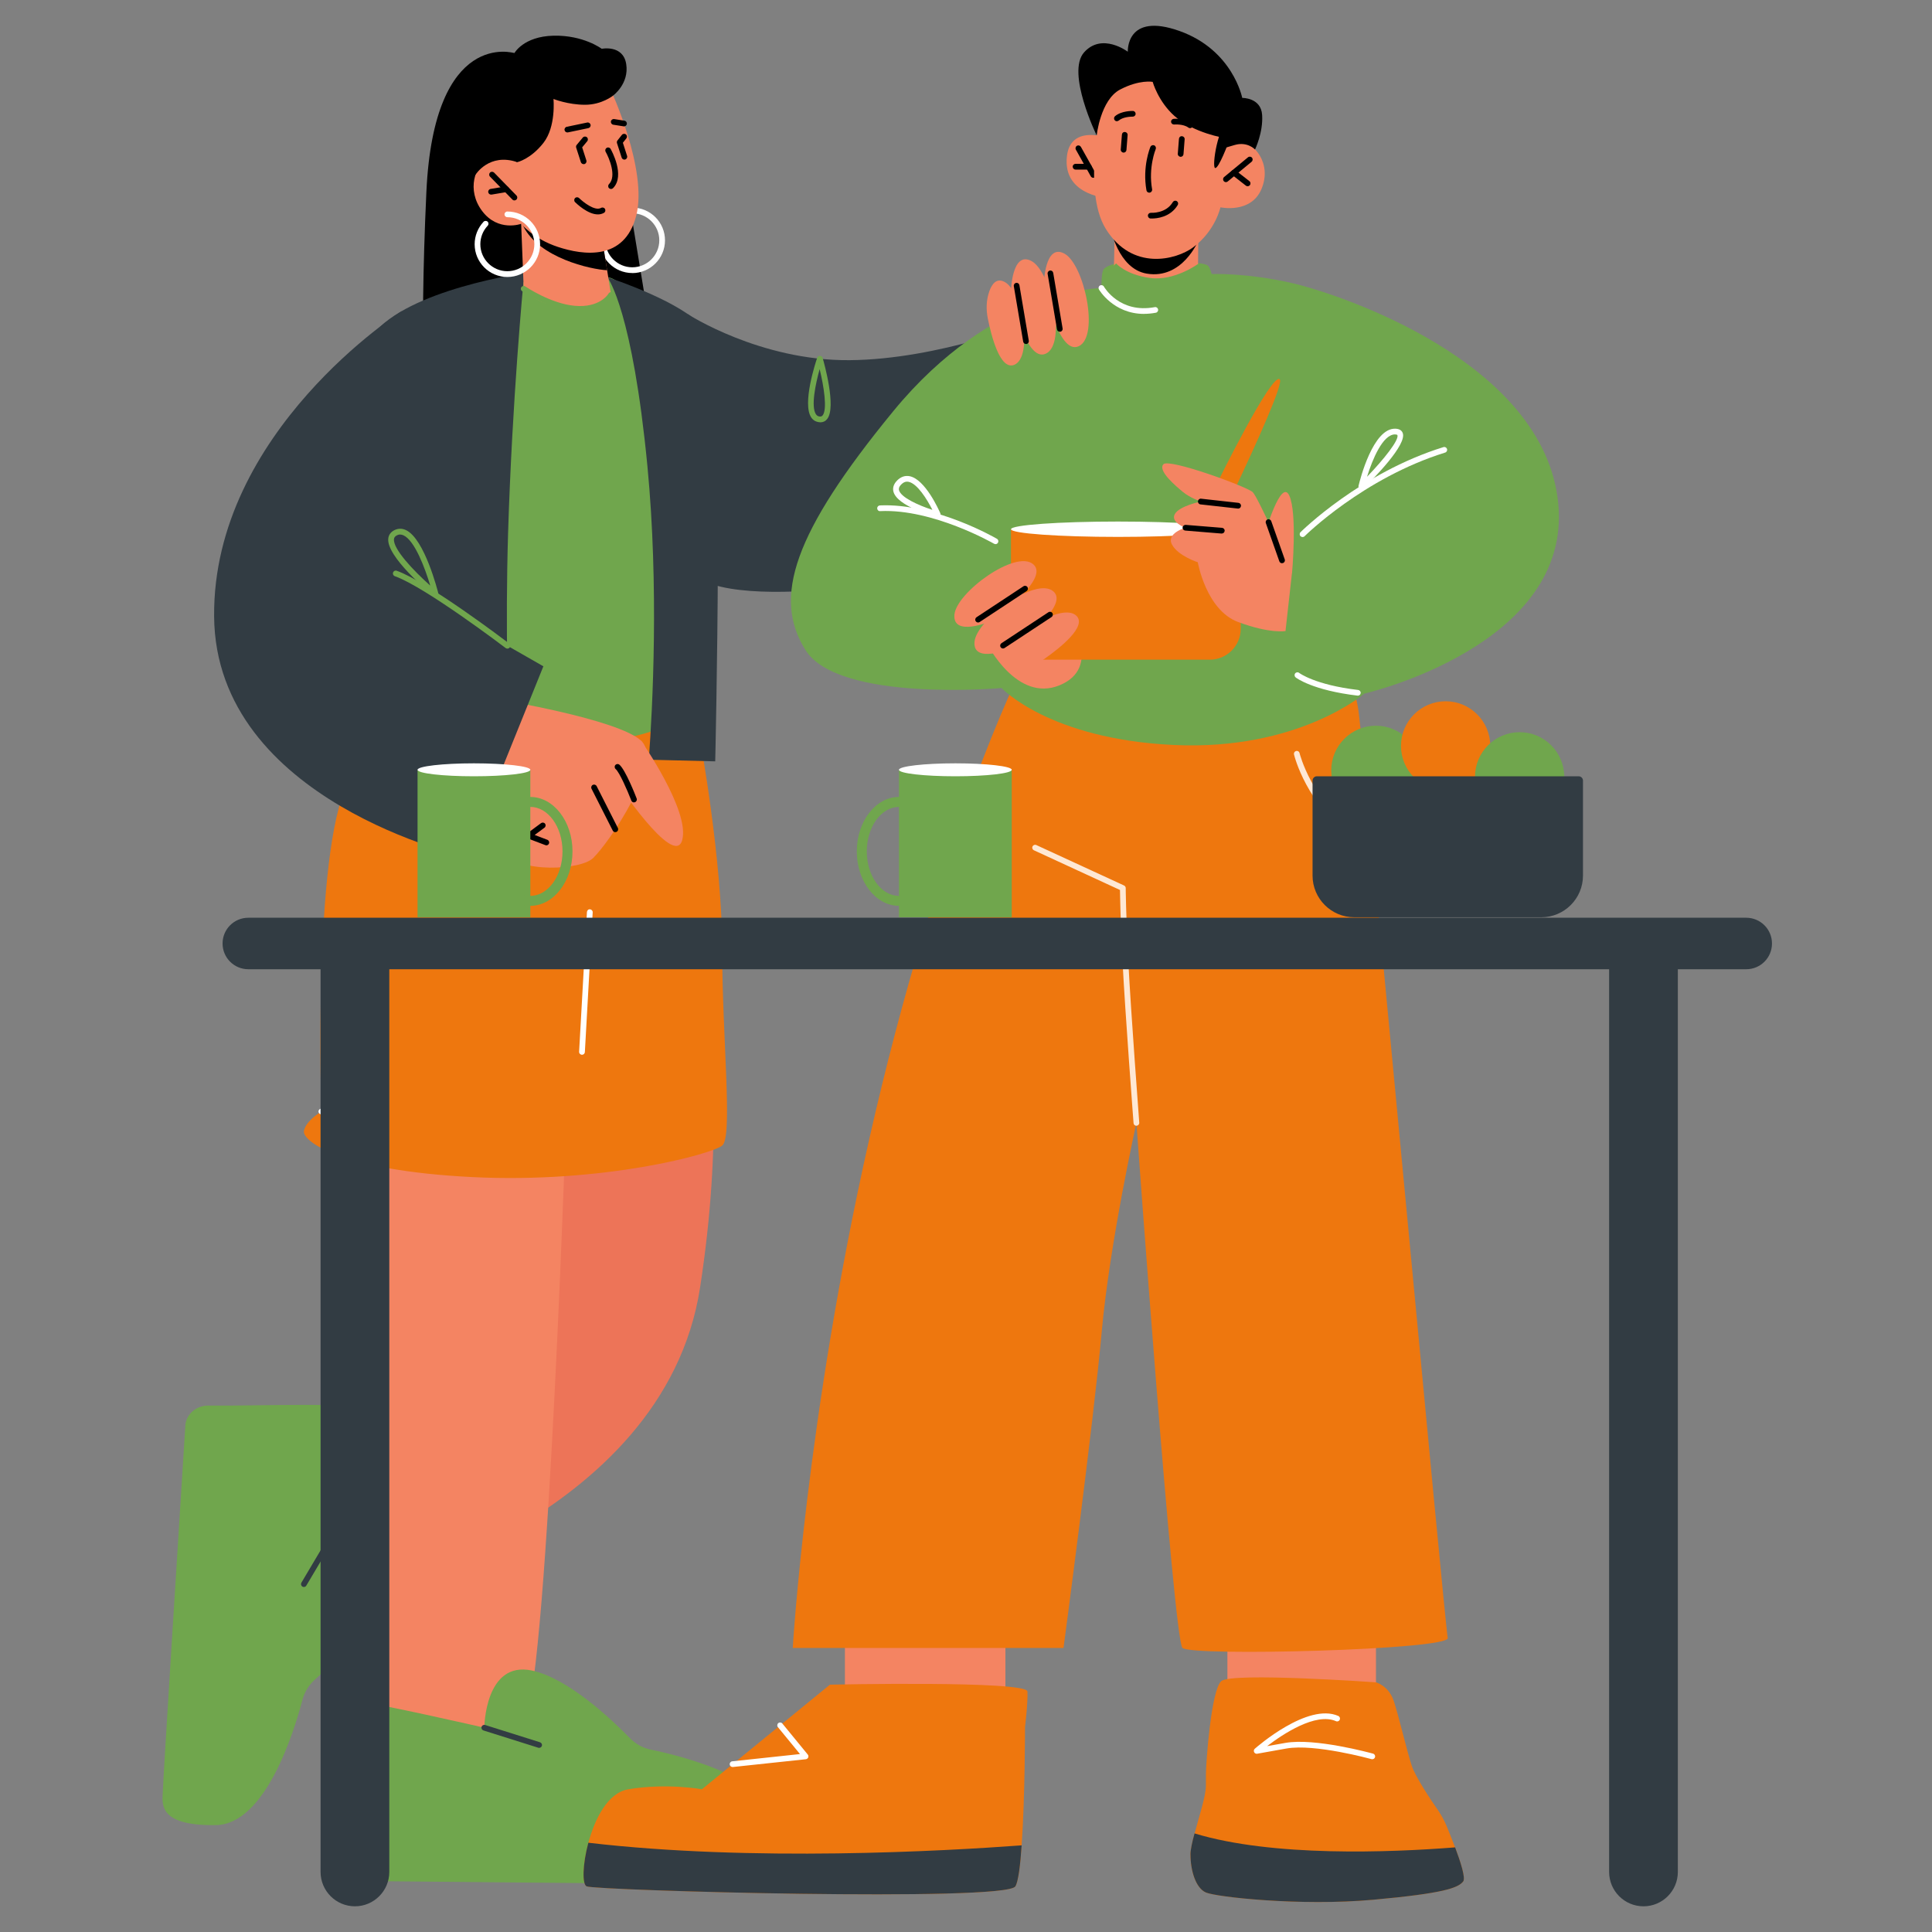 <?xml version="1.0" encoding="UTF-8"?>
<svg id="Layer_1" data-name="Layer 1" xmlns="http://www.w3.org/2000/svg" viewBox="0 0 400 400">
  <rect x="0" y="0" width="400" height="400" fill="#808080" stroke="none"/>
  <defs>
    <style>
      .cls-1 {
        fill: #70a64d;
      }

      .cls-2 {
        fill: #ed7458;
      }

      .cls-3 {
        fill: #f48462;
      }

      .cls-4 {
        fill: #fff;
      }

      .cls-5 {
        fill: #323c43;
      }

      .cls-6 {
        fill: #fee8d4;
      }

      .cls-7 {
        fill: #ee770e;
      }
    </style>
  </defs>
  <path d="M106.51,11s-16.65-5.25-18.23,28.7c-1.58,33.95,0,47.14,0,47.14l48.83-3.43-7.37-44.87-23.23-27.54Z"/>
  <path class="cls-5" d="M142.38,65.03s14.89,9.68,33.48,9.54c18.59-.14,38.24-8.09,38.24-8.09l-19.25,52.24s-50.02,10.17-53.42-2.71c-6.26-23.67.95-50.99.95-50.99Z"/>
  <path class="cls-4" d="M130.92,56.53c-3.74,0-6.78-3.04-6.78-6.78,0-1.73.65-3.38,1.84-4.64.22-.24.6-.25.84-.03.24.22.25.6.02.84-.98,1.04-1.52,2.4-1.52,3.83,0,3.08,2.51,5.59,5.59,5.59s5.59-2.51,5.59-5.59-2.51-5.59-5.59-5.59c-.33,0-.59-.27-.59-.59s.27-.59.59-.59c3.74,0,6.77,3.04,6.77,6.78s-3.04,6.78-6.77,6.78Z"/>
  <path class="cls-2" d="M72.96,330.44s64.46-15.12,71.98-63.85c9.24-59.94-7.14-89.31-7.14-89.31l-42.12,50.26-12.64,60.74-16.66,12.05-9.27,19.64,15.84,10.47Z"/>
  <path class="cls-1" d="M38.36,295.19c.15-2.37,2.26-4.22,4.8-4.18,10.04.12,32.57-.84,32.55.99-.03,2.34-6.72,25.73-6.72,25.73,0,0,13.91.84,11.29,10.49-2.01,7.41-10.96,15.91-15.02,19.46-1.29,1.13-2.19,2.57-2.62,4.17-1.81,6.9-7.73,25.87-17.95,26.02-12.49.18-11-4.81-10.97-7.15.02-2.01,3.63-59.34,4.65-75.54Z"/>
  <path class="cls-3" d="M117.34,227.54s-3.69,116.77-8.64,129.12c-4.95,12.35-32.01,0-32.01,0l-6.39-126.53,47.04-2.59Z"/>
  <path class="cls-7" d="M144.94,153.14s4.58,24.85,4.58,43.37,2.26,38.86,0,40.67c-2.26,1.81-24.69,7.88-51.8,6.52-27.11-1.36-35.24-7.44-34.79-9.59.45-2.16,3.61-3.97,3.61-3.97,0,0-1.81-53.56,5.42-67.89,7.23-14.34,38.05-17.46,38.05-17.46h33.15l1.78,8.36Z"/>
  <path class="cls-4" d="M120.49,218.38c-.36-.02-.61-.3-.59-.63l1.62-28.92c.02-.33.29-.61.63-.56.33.02.58.3.56.63l-1.62,28.92c-.02.32-.28.56-.59.56Z"/>
  <path class="cls-1" d="M98.43,151.01s25.8,5.75,38.72-.54c12.92-6.29,5.64-42.48,5.64-42.48,0,0-7.02-49.56-17.09-50.62-10.07-1.06-18.96.28-18.96.28l-12.42,42.12,4.11,51.25Z"/>
  <path class="cls-5" d="M121.5,56.02s1.69.49,4.19,1.35l-17.32,1.08s-2.33,24.23-3.18,52.02c-.59,19.69,0,37.46.43,46.13l-24.45-.59s-11.66-79.85-2.44-88.41c9.22-8.56,32.08-11.43,32.08-11.43l10.69-.15Z"/>
  <path class="cls-5" d="M148.07,157.63l-13.74-.34c.77-10.56,2.12-35.71-.29-60.8-3.08-31.91-8.01-38.71-8.31-39.12,6.61,2.25,18.86,7.07,21.12,12.27,3.11,7.2,1.23,87.98,1.23,87.98Z"/>
  <path class="cls-1" d="M79.39,389.49c-2.38-.02-4.33-2.03-4.43-4.57-.41-10.04-2.57-32.48-.74-32.56,2.34-.1,26.05,5.34,26.05,5.34,0,0,.1-13.93,9.88-11.83,7.5,1.61,16.47,10.1,20.24,13.97,1.2,1.23,2.68,2.05,4.31,2.39,6.99,1.44,26.25,6.34,26.94,16.54.84,12.47-4.22,11.24-6.55,11.34-2.01.08-59.45-.46-75.68-.62Z"/>
  <path class="cls-3" d="M103.48,144.86s24.42,4.04,29.24,8.48c4.82,4.44-6.88,21.49-9.88,24.25-3.01,2.76-24.44-11.27-24.44-11.27l-3.1-12.25,8.18-9.22Z"/>
  <path class="cls-3" d="M132.72,153.34s10.2,14.58,8.52,20.6c-1.69,6.02-13.98-12.59-13.98-12.59l5.46-8.02Z"/>
  <path class="cls-3" d="M114.75,173.54s-12.64-1.79-10.15,2.8c2.49,4.58,16,3.79,18.24,1.25,2.23-2.54-4.82-9.46-4.82-9.46l-3.27,5.41Z"/>
  <path d="M113.11,175.01c-.07,0-.14-.01-.21-.04l-3.63-1.38c-.2-.08-.35-.26-.38-.47-.03-.22.06-.43.24-.56l2.89-2.14c.26-.19.64-.14.83.12.19.26.14.64-.13.83l-2.02,1.5,2.62,1c.31.12.46.46.34.77-.09.24-.32.38-.55.38Z"/>
  <path d="M131.26,166.13c-.24,0-.46-.14-.55-.38-.84-2.17-2.46-5.86-3.24-6.52-.25-.21-.28-.59-.07-.84.22-.25.59-.28.84-.07,1.26,1.07,3.34,6.39,3.57,6.99.12.31-.03.65-.34.77-.07.03-.14.04-.21.04Z"/>
  <path d="M127.39,172.29c-.22,0-.42-.12-.53-.33l-4.39-8.66c-.15-.29-.03-.65.26-.8.29-.14.65-.03.8.26l4.39,8.66c.15.29.03.65-.26.8-.09.04-.18.06-.27.06Z"/>
  <path class="cls-3" d="M107.9,46.34l.53,13.45s2.58,3.77,10.47,4.1c5.88.25,7.62-2.83,7.62-2.83l-1.88-11.71-14.33-2.57-2.4-.43Z"/>
  <path d="M107.89,45.52c.05.37.2.79.44,1.28,3.27,6.6,13.97,8.98,17.37,9.15l-1.07-6.61-16.74-3.82Z"/>
  <path class="cls-3" d="M126.43,18.57s7.72,16.58,5.3,26.06c-2.42,9.48-11.03,8.2-16.2,6.5-5.17-1.7-7.63-4.79-7.63-4.79,0,0-4.76,1.74-8.07-2.64-3.31-4.38-1.46-9.55,1.25-10.79,2.71-1.24,6.01.66,6.01.66l-2.67-4.81s10.15-25,22-10.19Z"/>
  <path d="M126.51,39.13c-.15,0-.3-.06-.42-.17-.23-.23-.23-.61,0-.84,1.61-1.63.04-5.39-.7-6.7-.16-.29-.06-.65.22-.81.28-.17.65-.06.81.22.13.22,3.08,5.52.51,8.12-.12.12-.27.18-.42.18Z"/>
  <path d="M106.51,41.5c-.16,0-.31-.06-.42-.18l-4.64-4.75c-.23-.24-.22-.61,0-.84.24-.23.61-.22.84,0l4.64,4.75c.23.24.22.61,0,.84-.12.11-.26.17-.41.17Z"/>
  <path d="M101.67,40.29c-.29,0-.54-.21-.58-.49-.06-.32.16-.63.48-.68l3.14-.53c.34-.06.63.16.68.49.06.32-.16.63-.48.68l-3.14.53s-.07,0-.1,0Z"/>
  <path d="M129.19,26.17c-.09,0-2.22-.35-2.22-.35-.32-.05-.54-.36-.49-.68.05-.32.37-.54.68-.49l2.13.34c.32.05.54.36.49.68-.05.29-.3.5-.59.5Z"/>
  <path d="M117.47,27.42c-.28,0-.52-.19-.58-.47-.07-.32.14-.64.46-.7l4.22-.88c.31-.07.63.14.7.46.07.32-.14.63-.46.7l-4.22.88s-.08.01-.12.01Z"/>
  <path d="M129.28,33.05c-.25,0-.48-.16-.57-.41l-.97-3.01c-.06-.19-.02-.4.1-.55l.91-1.15c.2-.26.58-.3.83-.1.26.2.3.58.09.83l-.71.9.87,2.71c.1.31-.07.65-.38.75-.06.02-.12.03-.18.03Z"/>
  <path d="M120.83,33.98c-.25,0-.48-.16-.57-.41l-.97-3.01c-.06-.19-.02-.41.11-.56l1.26-1.52c.21-.25.59-.28.84-.08s.29.58.08.84l-1.05,1.27.87,2.7c.1.31-.07.65-.38.75-.06.02-.12.03-.18.03Z"/>
  <path d="M123.79,44.39c-2.11,0-4.42-2.24-4.73-2.54-.23-.23-.23-.61,0-.84.23-.23.6-.23.84,0,.77.76,3.25,2.78,4.55,2.03.28-.16.65-.06.81.22.16.29.06.65-.22.81-.39.22-.82.32-1.24.32Z"/>
  <path class="cls-5" d="M83.17,64.41s-39.15,24.87-38.84,63.22c.31,38.35,52.21,49.83,52.21,49.83l15.96-39.51-26.67-15.25-2.66-58.29Z"/>
  <path class="cls-4" d="M66.54,230.72c-.27,0-.51-.18-.58-.46-.08-.32.12-.64.44-.72l4.24-1.01c.32-.08.64.12.72.44.08.32-.12.64-.44.72l-4.24,1.01s-.09.02-.14.02Z"/>
  <path class="cls-5" d="M111.63,361.88c-.06,0-.12,0-.18-.03l-11.36-3.58c-.31-.1-.49-.43-.39-.74.1-.31.42-.49.74-.39l11.36,3.58c.31.1.49.43.39.74-.08.25-.31.41-.57.41Z"/>
  <path class="cls-5" d="M62.91,328.57c-.1,0-.21-.03-.3-.08-.28-.17-.37-.53-.21-.81l6.08-10.25c.17-.28.53-.37.81-.21.28.17.37.53.21.81l-6.08,10.25c-.11.19-.31.29-.51.29Z"/>
  <path class="cls-1" d="M105.05,134.29c-.13,0-.25-.04-.36-.12-.17-.13-16.67-12.66-22.95-14.88-.31-.11-.47-.45-.36-.76.11-.31.44-.48.76-.36,6.46,2.29,22.59,14.54,23.27,15.06.26.2.31.57.11.83-.12.15-.29.23-.47.23Z"/>
  <path class="cls-1" d="M90.17,123.54c-.13,0-.27-.05-.38-.13-1.01-.83-9.85-8.21-9.4-11.94.09-.76.54-1.35,1.29-1.72.78-.37,1.58-.37,2.37,0,3.85,1.81,6.57,12.59,6.69,13.05.06.25-.04.51-.26.65-.1.06-.21.09-.32.09ZM82.86,110.66c-.22,0-.44.05-.66.16-.5.24-.6.55-.63.79-.24,2.02,4.02,6.53,7.51,9.63-1.08-3.6-3.21-9.32-5.53-10.4-.24-.11-.47-.17-.7-.17Z"/>
  <path class="cls-1" d="M120.09,64.54c-.4,0-.81-.02-1.25-.06-5.28-.49-10.53-4.05-10.75-4.2-.27-.19-.34-.56-.15-.82.19-.27.56-.34.82-.15.05.03,5.22,3.54,10.19,4,5.23.48,6.98-2.42,7.05-2.54.16-.28.53-.38.81-.21.28.16.38.52.22.81-.08.14-1.89,3.19-6.94,3.19Z"/>
  <path class="cls-4" d="M105.05,57.35c-3.74,0-6.78-3.04-6.78-6.78,0-1.73.66-3.38,1.84-4.65.22-.24.6-.25.84-.03.24.22.25.6.02.84-.98,1.04-1.52,2.4-1.52,3.83,0,3.08,2.51,5.59,5.59,5.59s5.59-2.51,5.59-5.59-2.51-5.59-5.59-5.59c-.33,0-.59-.27-.59-.59s.27-.59.59-.59c3.74,0,6.78,3.04,6.78,6.78s-3.04,6.78-6.78,6.78Z"/>
  <path d="M107.1,33.57s2.74-.59,5.4-3.97c2.66-3.39,2.09-9.11,2.09-9.11,0,0,3.01,1.2,6.53,1.2s5.84-1.92,5.84-1.92c0,0,3.33-2.45,2.69-6.51s-5.07-3.16-5.07-3.16c0,0-3.78-2.86-10-2.71-6.21.15-8.08,3.61-8.08,3.61,0,0-5.54.19-7.63,2.88-2.09,2.69-2.09,6.59-2.09,6.59,0,0-2.49.76-3.28,5.96-.79,5.2,4.96,9.73,4.96,9.73,0,0,2.83-4.57,8.63-2.59Z"/>
  <polygon class="cls-3" points="208.16 337.52 208.16 355.81 174.93 354.52 174.93 337.52 208.16 337.52"/>
  <polygon class="cls-3" points="284.88 335.46 284.88 353.75 254.12 352.46 254.12 335.46 284.88 335.46"/>
  <path class="cls-7" d="M211.52,138.34s-17.43,34.92-31.64,97.9c-12.96,57.44-15.75,104.95-15.75,104.95h56.06s6.24-46.84,7.9-65.37,7.19-43.34,7.19-43.34c0,0,7.69,106.89,9.53,108.7,1.83,1.81,55.5.4,54.93-2.06s-16.96-179.73-18.41-191.42c-4.47-35.93-69.8-9.38-69.8-9.38Z"/>
  <path class="cls-7" d="M246.48,383.97c0,3.23,1.05,6.92,3.19,7.85s19.49,2.87,34.66,1.5c14.53-1.32,17.54-2.43,18.61-3.79.52-.7-.5-3.92-1.67-7.05-.07-.15-.12-.34-.2-.49-.6-1.57-1.22-3.1-1.67-4.18-.45-1.03-1-2.01-1.64-2.97-1.57-2.25-4.68-6.89-5.48-9.29-1.05-3.2-2.64-10.12-3.71-13.37-1.07-3.2-3.69-3.87-3.69-3.87,0,0-29.88-2.12-32.02-.26-2.12,1.83-3.19,17.06-3.19,19.36v2.3c0,2.14-1.42,6.38-2.34,9.89-.25.88-.45,1.7-.6,2.45s-.25,1.39-.25,1.94Z"/>
  <path class="cls-7" d="M121.46,390.55c1.99.85,86.79,3.25,88.76,0,.6-.98,1.02-4.31,1.3-8.49.7-9.86.7-24.52.7-24.52,0,0,.62-5.01.5-7.33-.1-2.3-40.89-1.42-40.89-1.42l-26.51,21.66s-7.28-1.34-15.23,0c-4.21.7-6.93,6.04-8.27,11.07-1.2,4.47-1.3,8.62-.35,9.03Z"/>
  <path class="cls-5" d="M121.46,390.55c1.99.85,86.79,3.25,88.76,0,.6-.98,1.02-4.31,1.3-8.49-16.12,1.19-55.79,3.43-89.71-.54-1.2,4.47-1.3,8.62-.35,9.03Z"/>
  <path class="cls-5" d="M246.48,383.97c0,3.23,1.05,6.92,3.19,7.85s19.49,2.87,34.66,1.5c14.53-1.32,17.54-2.43,18.61-3.79.52-.7-.5-3.92-1.67-7.05-13.48,1.06-37.83,2.01-53.95-2.89-.25.88-.45,1.7-.6,2.45s-.25,1.39-.25,1.94Z"/>
  <path class="cls-6" d="M235.28,233.08c-.31,0-.57-.24-.59-.55-.02-.23-1.77-23.26-2.28-33.48-.43-8.62-.51-13.46-.53-14.79l-17.82-8.22c-.3-.14-.43-.49-.29-.79.14-.3.49-.43.79-.29l18.16,8.37c.21.1.35.31.35.54,0,.05.02,4.93.53,15.12.51,10.2,2.26,33.21,2.27,33.44.03.33-.22.61-.55.64-.01,0-.03,0-.04,0Z"/>
  <path class="cls-4" d="M284.12,364.23c-.05,0-.11,0-.16-.02-.12-.03-11.77-3.24-17.62-2.2l-6.05,1.08c-.26.05-.52-.09-.64-.33-.11-.24-.06-.53.14-.7.44-.39,10.97-9.59,17.29-6.79.3.13.43.48.3.78-.13.3-.48.44-.78.3-4.2-1.86-11.05,2.71-14.26,5.17l3.78-.67c6.11-1.08,17.66,2.09,18.15,2.22.32.09.5.41.41.73-.07.26-.31.43-.57.43Z"/>
  <path class="cls-4" d="M151.67,365.84c-.3,0-.56-.23-.59-.53-.03-.33.2-.62.53-.65l14.02-1.5-4.57-5.57c-.21-.25-.17-.63.08-.84.25-.21.63-.17.83.08l5.27,6.43c.14.17.17.4.09.6-.08.2-.27.34-.49.37l-15.11,1.61s-.04,0-.06,0Z"/>
  <path class="cls-6" d="M280.53,173.67c-.12,0-.24-.04-.35-.11-9.71-7.01-12.17-16.94-12.27-17.36-.08-.32.12-.64.44-.72.34-.07.64.12.71.44.02.1,2.47,9.92,11.81,16.67.27.19.32.56.13.83-.12.16-.3.25-.48.25Z"/>
  <path class="cls-5" d="M361.54,200.67H51.41c-2.94,0-5.33-2.38-5.33-5.33s2.38-5.33,5.33-5.33h310.13c2.94,0,5.33,2.38,5.33,5.33s-2.38,5.33-5.33,5.33Z"/>
  <rect class="cls-1" x="186.12" y="159.38" width="23.35" height="30.53" transform="translate(395.59 349.29) rotate(180)"/>
  <path class="cls-4" d="M186.12,159.38c0,.74,5.23,1.34,11.68,1.34s11.67-.6,11.67-1.34-5.23-1.34-11.67-1.34-11.68.6-11.68,1.34Z"/>
  <path class="cls-1" d="M177.39,176.27c0-6.22,3.91-11.27,8.73-11.27s8.73,5.06,8.73,11.27-3.92,11.27-8.73,11.27-8.73-5.06-8.73-11.27ZM179.46,176.27c0,5.08,2.99,9.21,6.66,9.21s6.66-4.13,6.66-9.21-2.99-9.21-6.66-9.21-6.66,4.13-6.66,9.21Z"/>
  <rect class="cls-1" x="86.45" y="159.38" width="23.35" height="30.53"/>
  <path class="cls-4" d="M109.8,159.38c0,.74-5.23,1.34-11.68,1.34s-11.67-.6-11.67-1.34,5.23-1.34,11.67-1.34,11.68.6,11.68,1.34Z"/>
  <path class="cls-1" d="M109.8,187.54c-4.81,0-8.73-5.06-8.73-11.27s3.92-11.27,8.73-11.27,8.73,5.06,8.73,11.27-3.91,11.27-8.73,11.27ZM109.8,167.06c-3.67,0-6.66,4.13-6.66,9.21s2.99,9.21,6.66,9.21,6.66-4.13,6.66-9.21-2.99-9.21-6.66-9.21Z"/>
  <path class="cls-1" d="M231.07,54.53s-2.08.48-2.59,1.25-.43,3.85-.43,3.85c0,0-22.34.2-43.08,25.47-20.74,25.27-25.05,38.61-18.2,49.49,6.85,10.88,40.6,7.86,40.6,7.86,0,0,9.84,10.57,35.62,11.79,25.78,1.21,39.47-10.63,39.47-10.63,0,0,43.01-9.86,40.16-39.37-2.85-29.51-45.71-43.49-55.2-45.65-9.49-2.16-16.56-1.85-16.56-1.85,0,0-.38-1.51-.82-1.78-2.36-1.43-18.97-.43-18.97-.43Z"/>
  <path class="cls-3" d="M231.25,29.16s-9.47-4.25-10.35,3.13c-1.02,8.55,9.22,8.82,9.22,8.82l1.13-11.95Z"/>
  <path d="M226.36,36.81c-.21,0-.41-.11-.52-.3l-3.09-5.52c-.16-.29-.06-.65.23-.81.28-.16.64-.06.81.23l3.09,5.52c.16.29.06.65-.23.81-.09.05-.19.08-.29.08Z"/>
  <path d="M225.41,35.11h-2.73c-.33,0-.59-.27-.59-.6s.27-.59.59-.59h2.73c.33,0,.59.27.59.6s-.27.59-.59.59Z"/>
  <path class="cls-3" d="M248.09,49.84l-.1,10.03s-3.91,2.01-8.75,2.01c-6.54,0-8.67-3.92-8.67-3.92l.26-11.75,17.26,3.64Z"/>
  <path d="M248.09,49.83s-3.28,8.06-10.67,6.82c-5.96-1-7.52-9.51-7.52-9.51l18.19,2.69Z"/>
  <path class="cls-3" d="M228.36,20.9s-4.52,18.28.59,26.5c5.48,8.82,14.6,6.38,18.05,3.83,4.65-3.44,5.68-8.31,5.68-8.31,0,0,6.28,1.37,8.47-3.73,2.3-5.36-1.54-9.78-4.69-10.1-3.15-.31-3.52.25-3.52.25l1.03-5.75s-18.77-21.64-25.6-2.7Z"/>
  <path d="M253.82,37.71c-.17,0-.34-.07-.46-.22-.21-.25-.17-.63.08-.84l4.94-4.08c.25-.21.63-.17.83.08.21.25.17.63-.08.84l-4.94,4.08c-.11.09-.24.14-.38.14Z"/>
  <path d="M258.3,38.56c-.13,0-.26-.04-.36-.13l-2.83-2.21c-.26-.2-.31-.57-.1-.83.2-.26.57-.31.83-.1l2.83,2.21c.26.2.31.57.1.83-.12.15-.29.23-.47.23Z"/>
  <path d="M244.44,32.47c-.37-.03-.62-.31-.59-.64l.24-3.08c.03-.33.26-.58.64-.55.33.03.57.31.54.64l-.24,3.08c-.02.31-.28.55-.59.55Z"/>
  <path d="M232.63,31.6c-.37-.03-.62-.31-.59-.64l.24-3.08c.02-.33.25-.57.64-.55.33.03.57.31.54.64l-.24,3.08c-.02.31-.28.55-.59.55Z"/>
  <path d="M237.94,39.89c-.28,0-.53-.2-.58-.49-.87-4.9.75-8.83.82-8.99.13-.3.48-.44.78-.32.3.13.44.48.32.78-.02.04-1.56,3.79-.75,8.32.06.32-.16.63-.48.69-.03,0-.07,0-.1,0Z"/>
  <path d="M231.24,25.1c-.17,0-.34-.07-.45-.21-.21-.25-.18-.62.07-.84,1.36-1.14,3.58-1.08,3.69-1.08.33.01.58.29.57.61-.01.32-.28.57-.59.57-.01,0,.03,0-.08,0-.33,0-1.92.04-2.82.8-.11.09-.25.14-.38.14Z"/>
  <path d="M246.38,26.53c-.12,0-.25-.04-.35-.12-1.06-.79-2.91-.63-2.93-.63-.32.02-.61-.21-.64-.54-.03-.33.21-.61.54-.64.09,0,2.32-.2,3.74.86.26.2.32.57.12.83-.12.16-.3.24-.48.24Z"/>
  <path d="M254.38,29.4s-2.08,5.62-2.81,5.38c-.73-.24.67-9.15,2.81-9.47,2.14-.32,0,4.09,0,4.09Z"/>
  <path class="cls-3" d="M221.56,128.3s6.66,9.94-2.19,13.58c-8.85,3.64-14.99-8.57-14.99-8.57l17.18-5.01Z"/>
  <path class="cls-7" d="M252.09,99.85s11.28-22.9,12.87-21.31c1.6,1.58-21.15,47.2-21.15,47.2l-3.9-3,12.18-22.88Z"/>
  <path class="cls-7" d="M209.31,109.57h47.57v20.6c0,3.54-2.87,6.41-6.41,6.41h-34.75c-3.54,0-6.41-2.87-6.41-6.41v-20.6h0Z"/>
  <ellipse class="cls-4" cx="231.48" cy="109.57" rx="22.16" ry="1.59"/>
  <path d="M238.5,45.24c-.16,0-.26,0-.29,0-.33-.02-.57-.31-.55-.63.02-.33.32-.57.63-.55.13,0,3.1.18,4.53-2.22.17-.28.53-.37.81-.21.28.17.37.53.21.81-1.55,2.59-4.43,2.8-5.35,2.8Z"/>
  <path d="M253.5,28.55s-6.3-.96-10.33-4.53c-3.4-3.02-4.52-7.07-4.52-7.07,0,0-2.7-.53-6.75,1.59-4.05,2.13-4.85,9.49-4.85,9.49,0,0-6.33-12.99-2.61-17.18,3.72-4.19,9.06-.14,9.06-.14,0,0-.44-8.24,10.66-4.31,11.1,3.93,13.03,13.87,13.03,13.87,0,0,3.89-.08,4.12,3.53.24,3.61-1.47,7.15-1.47,7.15,0,0-1.57-1.71-4.22-.93l-2.65.78.51-2.25Z"/>
  <path class="cls-1" d="M231.07,54.53s1.96,2.32,7.02,3.02c5.06.69,9.96-2.91,9.96-2.91l2.6,6.36-8.63,4.03-13.41-2.65.68-6.07,1.79-1.78Z"/>
  <path class="cls-4" d="M206.1,112.65c-.1,0-.2-.03-.3-.08-.13-.07-12.63-7.26-23.57-6.75-.34.04-.6-.24-.62-.56-.01-.33.24-.6.57-.62,11.28-.51,23.7,6.61,24.22,6.91.29.16.38.53.22.81-.11.19-.31.3-.51.3Z"/>
  <path class="cls-3" d="M267.49,118.7s-6.98-15.67-8.12-16.8c-1.14-1.13-17.3-7.04-18.49-5.79-1.27,1.34,2.63,4.58,4.05,5.76,1.43,1.18,3.67,1.98,3.67,1.98,0,0-4.39.88-5.36,2.57-.97,1.69,2.18,2.85,2.18,2.85,0,0-4.03,1.13-2.77,3.48,1.26,2.35,5.34,3.66,5.34,3.66,0,0,1.72,9.92,8.37,12.38,6.65,2.46,9.79,1.86,9.79,1.86l1.33-11.95Z"/>
  <path class="cls-3" d="M261.9,110.42s3.33-11.51,5.03-7.82c1.7,3.69.57,16.1.57,16.1l-4.93-1.7-.67-6.58Z"/>
  <path class="cls-3" d="M205.02,128.67s-7.79,3.24-7.42-1.38,12.73-13.62,16.34-10.45c3.62,3.17-8.93,11.84-8.93,11.84Z"/>
  <path class="cls-3" d="M209.18,134.28s-7.79,3.24-7.42-1.38c.37-4.62,12.73-13.62,16.34-10.45s-8.93,11.84-8.93,11.84Z"/>
  <path class="cls-3" d="M216.28,136.39c-1.55,1.09-3.35,1.83-5.24,1.97-1.69.13-3.32-.25-3.06-2.29.52-4.07,11.8-11.53,14.87-8.59,2.29,2.2-3.48,6.73-6.57,8.9Z"/>
  <path d="M202.51,128.88c-.19,0-.38-.09-.5-.27-.18-.27-.1-.64.17-.82l9.72-6.41c.27-.18.64-.11.82.17.18.27.1.64-.17.82l-9.72,6.41c-.1.07-.21.1-.33.1Z"/>
  <path d="M207.67,134.26c-.19,0-.38-.09-.5-.27-.18-.27-.1-.64.17-.82l9.72-6.41c.27-.18.64-.11.82.17.18.27.1.64-.17.82l-9.72,6.41c-.1.07-.21.1-.33.1Z"/>
  <path class="cls-3" d="M216.12,58.74s.18-8.44,4.26-6.23c4.08,2.21,7.32,17.15,2.96,19.17-4.36,2.03-7.22-12.95-7.22-12.95Z"/>
  <path class="cls-3" d="M209.31,60.28s.18-8.44,4.26-6.23c4.08,2.21,7.32,17.15,2.96,19.17-4.36,2.03-7.22-12.95-7.22-12.95Z"/>
  <path class="cls-3" d="M204.51,65.92c-.37-1.86-.32-3.8.31-5.59.56-1.6,1.57-2.93,3.33-1.87,3.52,2.12,5.78,15.45,1.85,17.07-2.93,1.21-4.75-5.91-5.49-9.61Z"/>
  <path d="M219.42,68.68c-.29,0-.54-.21-.58-.49l-1.94-11.49c-.06-.32.16-.63.48-.68.34-.06.63.16.68.49l1.94,11.49c.06.32-.16.63-.48.68-.03,0-.07,0-.1,0Z"/>
  <path d="M212.42,71.22c-.29,0-.54-.21-.58-.49l-1.94-11.48c-.06-.32.16-.63.48-.68.34-.06.63.16.68.49l1.94,11.48c.06.32-.16.63-.48.68-.03,0-.07,0-.1,0Z"/>
  <path d="M256.35,105.3c-.06,0-7.8-.87-7.8-.87-.33-.04-.56-.33-.52-.66.03-.33.33-.57.65-.52l7.73.86c.33.04.56.33.52.66-.03.3-.29.53-.59.53Z"/>
  <path d="M252.96,110.47s-7.57-.62-7.57-.62c-.33-.03-.57-.31-.54-.64.03-.33.33-.56.64-.54l7.52.61c.33.03.57.31.54.64-.03.31-.29.54-.59.54Z"/>
  <path d="M265.43,116.61c-.25,0-.47-.15-.56-.4l-2.79-7.91c-.11-.31.05-.65.36-.76.31-.11.65.05.76.36l2.79,7.91c.11.31-.05.65-.36.76-.06.02-.13.03-.2.03Z"/>
  <path class="cls-4" d="M269.68,111.19c-.15,0-.3-.06-.42-.17-.23-.23-.23-.61,0-.84.12-.12,12.39-12.28,29.59-17.61.32-.1.64.08.74.39.1.31-.08.65-.39.74-16.9,5.25-28.98,17.2-29.1,17.32s-.27.17-.42.17Z"/>
  <path class="cls-4" d="M281.85,101.32c-.1,0-.2-.03-.29-.08-.23-.13-.35-.4-.29-.65.29-1.24,3.03-12.11,7.7-11.83.94.05,1.31.51,1.45.9.91,2.4-6.01,9.41-8.16,11.5-.11.11-.26.17-.41.17ZM288.82,89.94c-2.53,0-4.68,5.18-5.79,8.77,3.54-3.67,6.66-7.63,6.29-8.63-.03-.08-.23-.12-.4-.13-.03,0-.06,0-.09,0Z"/>
  <path class="cls-4" d="M194.15,107.11c-.05,0-.1,0-.16-.02-.84-.23-8.23-2.32-9.01-5.29-.15-.57-.13-1.44.79-2.35.75-.74,1.63-1.04,2.55-.86,3.22.63,6.06,6.97,6.37,7.69.09.21.05.45-.1.62-.11.13-.28.21-.45.21ZM187.8,99.72c-.42,0-.8.18-1.19.57-.56.55-.54.95-.48,1.2.4,1.51,4.04,3.14,6.91,4.07-1.09-2.16-3.12-5.46-4.95-5.81-.1-.02-.2-.03-.3-.03Z"/>
  <path class="cls-4" d="M281.13,144.03c-9.4-1.11-12.74-3.67-12.88-3.78-.25-.2-.3-.57-.1-.83.2-.26.57-.31.83-.1.03.02,3.27,2.48,12.21,3.53.32.04.56.33.52.66-.03.3-.29.52-.59.52Z"/>
  <path class="cls-4" d="M236.86,64.99c-6.37,0-9.31-5.01-9.34-5.07-.16-.28-.07-.65.22-.81.28-.16.65-.06.81.22.13.23,3.31,5.61,10.53,4.26.33-.07.63.15.69.47.06.32-.15.63-.48.69-.86.16-1.68.23-2.44.23Z"/>
  <path class="cls-5" d="M73.49,394.68c-3.93,0-7.12-3.19-7.12-7.12v-191.34h14.23v191.34c0,3.93-3.19,7.12-7.12,7.12Z"/>
  <path class="cls-5" d="M340.27,394.68c-3.93,0-7.12-3.19-7.12-7.12v-191.34h14.23v191.34c0,3.93-3.19,7.12-7.11,7.12Z"/>
  <path class="cls-1" d="M169.83,87.43c-.85-.04-1.45-.38-1.86-.98-1.93-2.84.89-11.41,1.22-12.37.08-.25.32-.42.57-.4.26,0,.48.18.56.43.3,1.04,2.88,10.19.94,12.64-.36.46-.85.69-1.43.69ZM169.7,76.42c-.86,3.09-1.84,7.77-.76,9.36.2.3.47.44.83.46.23,0,.41-.06.55-.24.99-1.24.27-5.92-.62-9.58Z"/>
  <path class="cls-1" d="M294.1,159.49c0,5.1-4.14,9.24-9.24,9.24s-9.24-4.14-9.24-9.24,4.14-9.24,9.24-9.24,9.24,4.14,9.24,9.24Z"/>
  <path class="cls-7" d="M308.54,154.43c0,5.1-4.14,9.24-9.24,9.24s-9.24-4.14-9.24-9.24,4.14-9.24,9.24-9.24,9.24,4.14,9.24,9.24Z"/>
  <path class="cls-1" d="M323.86,160.83c0,5.1-4.14,9.24-9.24,9.24s-9.24-4.14-9.24-9.24,4.14-9.24,9.24-9.24,9.24,4.14,9.24,9.24Z"/>
  <path class="cls-5" d="M272.65,160.72h54.19c.5,0,.9.4.9.9v19.66c0,4.76-3.87,8.63-8.63,8.63h-38.73c-4.76,0-8.63-3.87-8.63-8.63v-19.66c0-.5.4-.9.9-.9Z"/>
</svg>